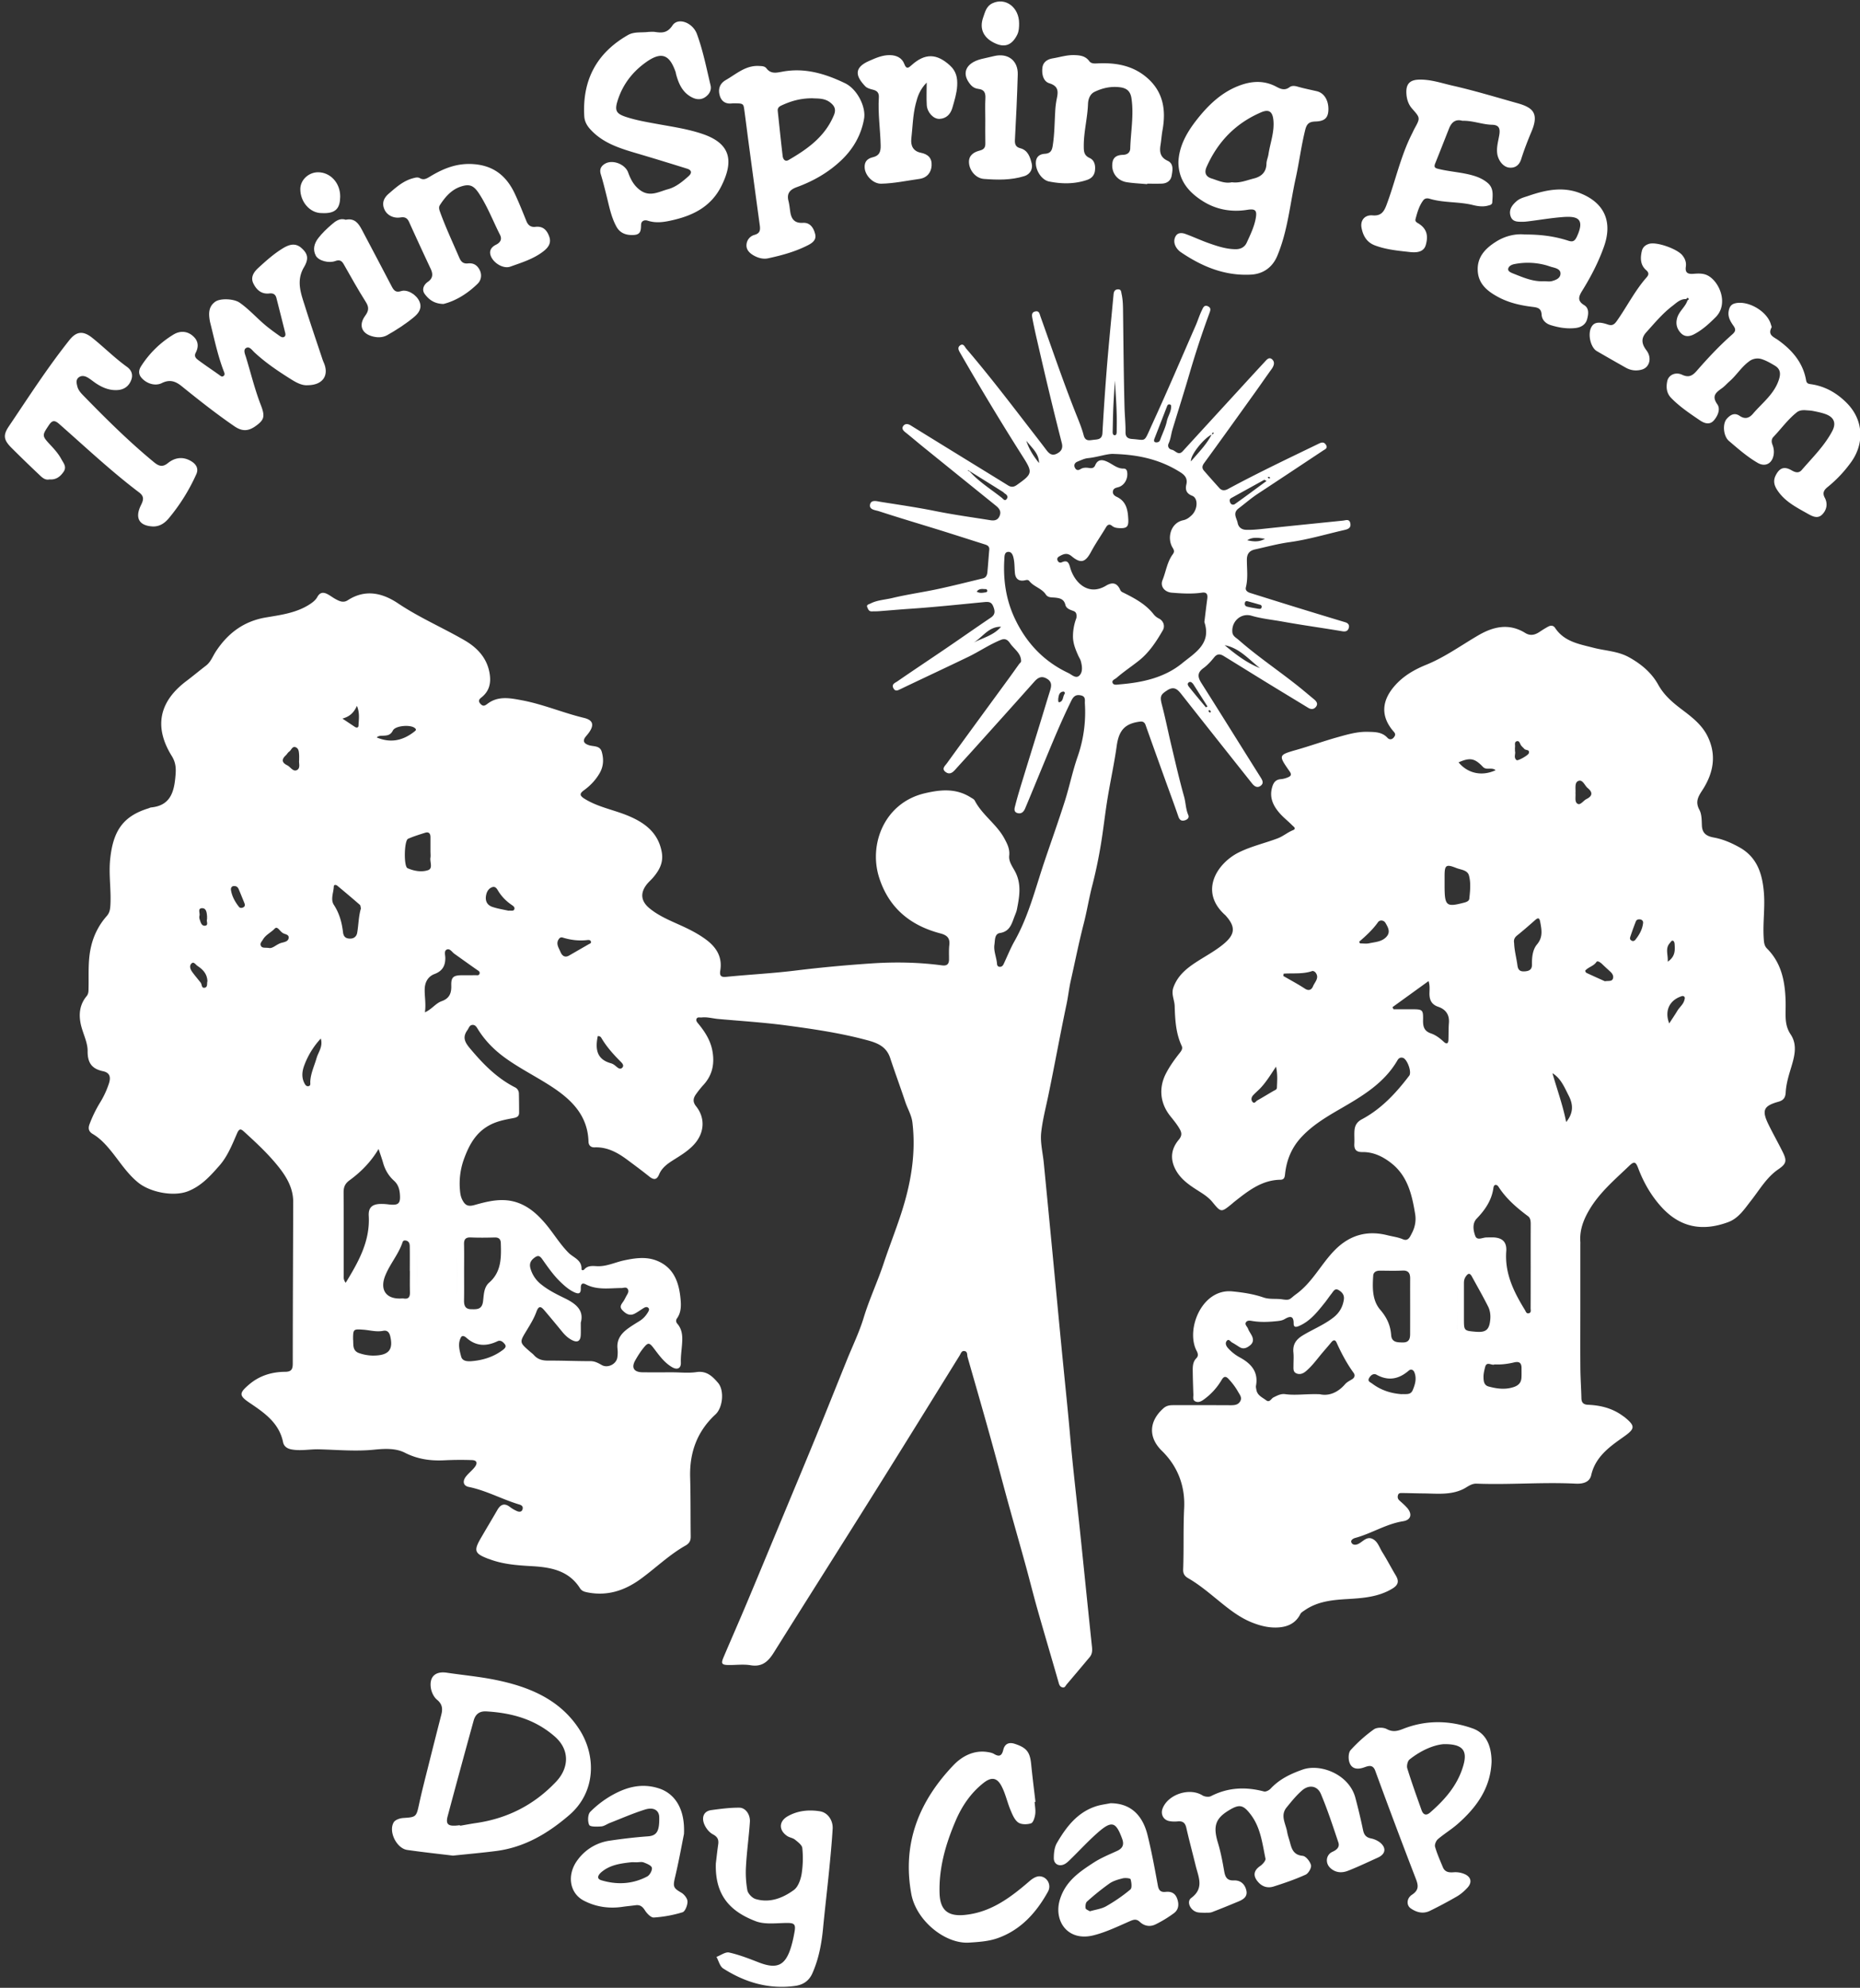 <svg width="131" height="140" xmlns="http://www.w3.org/2000/svg"><rect width="100%" height="100%" fill="#333333" stroke="none"/><g fill="#FFF" fill-rule="evenodd"><path d="M39.174 125.474c-1.535 1.63-3.41 2.59-5.615 2.916-.387.057-.772.13-1.157.197l-.007-.04c-.102.01-.204.024-.307.03-.544.035-.701-.13-.559-.664.6-2.244 1.21-4.486 1.828-6.725.12-.438.39-.686.899-.656 1.779.106 3.403.543 4.804 1.758 1.1.953 1.006 2.236.114 3.184m1.637-3.661c-1.367-2.126-3.548-3.02-5.91-3.5-1.131-.231-2.288-.335-3.432-.506-.793-.118-1.239.268-1.125 1.066.043.298.207.65.432.834.374.307.414.631.308 1.045-.3 1.174-.6 2.35-.893 3.526-.232.928-.474 1.854-.676 2.789-.193.9-.209.915-1.116.972-.235.015-.566.128-.67.305-.386.652.206 1.839.954 1.946 1.126.162 2.258.282 3.22.4 1.14-.12 2.09-.203 3.036-.325 2.002-.257 3.651-1.237 5.157-2.534 1.895-1.632 1.886-4.197.715-6.018M97.224 129.788a1.552 1.552 0 0 0-.678-.312c-.34-.073-.477-.257-.546-.583a41.402 41.402 0 0 0-.544-2.288c-.447-1.648-2.46-2.417-3.719-1.972-.857.303-1.628.674-2.252 1.344-.107.115-.334.229-.466.194-1.286-.341-2.522-.288-3.727.328-.157.08-.45.045-.608-.053-.906-.568-2.432-.072-2.807.938-.143.387.054.784.456.869.197.041.41.046.61.026.353-.035.529.094.61.453.203.898.444 1.788.663 2.684.194.788.607 1.572-.315 2.254-.362.268-.057.9.436 1.01.165.036.34.025.511.036.171-.013.355.011.51-.046.62-.234 1.234-.49 1.848-.743.348-.144.678-.339.574-.787-.104-.443-.404-.724-.882-.704-.474.021-.608-.234-.678-.648-.116-.671-.242-1.346-.44-1.997-.347-1.145-.193-1.697.733-2.268.772-.477 1.038-.437 1.59.294.683.908.803 2.018 1.025 3.082.03.145-.203.405-.375.523-.458.315-.52.685-.157 1.11.305.359.695.464 1.11.332.762-.242 1.522-.504 2.25-.833.198-.09.424-.482.377-.67-.065-.262-.36-.635-.584-.656-.607-.056-.76-.43-.883-.9-.068-.264-.167-.522-.213-.79-.096-.57-.502-1.147-.039-1.717.344-.422.69-.855 1.1-1.207.485-.417 1.072-.326 1.318.259.47 1.11.844 2.263 1.229 3.408.11.33-.105.523-.413.662-.465.21-.527.797-.15 1.144.374.344.82.36 1.25.19.71-.28 1.403-.61 2.1-.926.526-.239.61-.661.176-1.04M73.189 132.147c-.222.003-.475.162-.655.318-1.344 1.161-2.726 2.217-4.587 2.402-1.186.118-1.736-.34-1.773-1.526-.056-1.806.439-3.49 1.136-5.117.44-1.026 1.066-1.953 1.963-2.657.533-.418.93-.391 1.251.203.287.531.411 1.149.646 1.711.133.318.284.69.542.874.217.154.628.15.903.061.155-.05.263-.405.295-.637.04-.283-.023-.58-.04-.87l.057-.007c-.102-.884-.215-1.766-.302-2.651-.084-.859-.32-1.16-1.149-1.433-.43-.142-.716.006-.816.426-.102.423-.284.502-.65.285-.138-.082-.313-.114-.474-.138-.971-.145-1.796.313-2.389.935-2.411 2.53-3.618 5.484-2.963 9.066.34 1.861 2.369 3.528 4.062 3.424.673-.042 1.374-.087 2-.307 1.64-.574 2.744-1.802 3.565-3.288.27-.488-.087-1.082-.622-1.074"/><path d="M100.714 127.661c-.277.24-.482.136-.59-.164-.35-.98-.702-1.96-1.009-2.953-.056-.181.023-.518.161-.628.783-.622 1.673-1.02 2.404-1.077 1.345-.02 1.68.45 1.388 1.483-.394 1.396-1.296 2.42-2.354 3.34m1.937.809c1.335-1.17 2.334-2.536 2.4-4.404-.007-1.165-.42-2.011-1.332-2.335-1.622-.576-3.279-.607-4.901.033-.407.16-.73.237-1.154.01-.238-.129-.693-.126-.903.024-.594.423-1.148.92-1.637 1.46-.161.179-.173.618-.08.875.168.471.577.5 1.026.344.296-.103.615-.238.79.238a465.126 465.126 0 0 0 2.862 7.616c.197.504.19.804-.28 1.116-.38.25-.397.738-.088.954.414.289.877.411 1.354.177a31.024 31.024 0 0 0 1.894-1.009c.277-.16.53-.381.748-.618.323-.349.28-.716-.135-.933a1.63 1.63 0 0 0-.843-.156c-.351.027-.614-.023-.754-.365-.195-.472-.406-.942-.546-1.431-.044-.151.068-.423.199-.535.44-.378.944-.68 1.38-1.061M57.764 127.57c-.79-.128-1.576-.056-2.285.347-.632.36-.639.986-.036 1.392.165.112.396.132.547.255.206.167.498.38.517.596a7.107 7.107 0 0 1-.05 1.829c-.069.402-.247.906-.549 1.125-.783.568-1.695.928-2.69.633-.243-.072-.537-.38-.583-.624a7.174 7.174 0 0 1-.092-1.734c.058-1.024.202-2.042.271-3.066.036-.523-.3-1.007-.742-1.01-.658-.006-1.319.082-1.973.17-.537.073-.672.494-.526.92.104.305.354.636.63.783.346.184.428.384.378.728-.065.44-.11.881-.164 1.322-.072 2.247 1.008 3.383 2.802 4.071.647.249 1.446.133 2.175.125.53-.006.66.075.57.598-.064.37-.143.742-.252 1.101-.4 1.312-.993 1.576-2.278 1.077-.682-.265-1.37-.535-2.08-.694-.262-.058-.593.197-.893.308.154.278.238.664.473.814 1.539.984 3.213 1.481 5.06 1.23.57-.076.986-.357 1.22-.886.45-1.011.65-2.081.754-3.178.127-1.328.286-2.654.418-3.982.1-1.005.197-2.011.257-3.019.036-.599-.351-1.145-.88-1.23M45.583 132.158c-1.026.544-2.124.598-3.221.27-.402-.119-.207-.404.002-.581.59-.499 1.32-.604 2.053-.686.135-.015.273-.002.41-.002.17 0 .358-.046.507.01.22.085.544.214.577.376.037.18-.148.517-.328.613m2.397 1.138c-.562-.323-.59-.434-.44-1.067.286-1.211.505-2.438.632-3.063.087-1.844-.7-2.877-1.79-3.22-1.182-.373-2.231-.09-3.235.465a7.048 7.048 0 0 0-1.575 1.194c-.176.178-.193.67-.075.923.066.142.557.127.85.105.209-.016.405-.168.611-.248.824-.321 1.636-.68 2.478-.942.596-.185.984.051.994.54.018.946-.144 1.3-.789 1.348-.897.066-1.793.17-2.684.303a3.384 3.384 0 0 0-2.268 1.35c-.779 1.027-.598 2.343.432 2.878.85.442 1.773.575 2.728.434.304-.044.61-.071.914-.112.312-.043.488.09.659.36.14.222.424.518.626.505a8.813 8.813 0 0 0 2.023-.37c.187-.06.356-.5.35-.76-.004-.216-.234-.504-.441-.623M79.611 133.076c-.527.44-1.102.836-1.7 1.177-.328.188-.737.235-1.153.357-.106-.07-.285-.128-.298-.212-.023-.152-.003-.383.095-.47a17.773 17.773 0 0 1 1.577-1.27c.27-.19.618-.288.946-.37.177-.043.53-.006.55.066.064.23.111.615-.017.722m2.49.167c-.327.035-.486-.08-.551-.434-.218-1.19-.437-2.384-.727-3.559-.322-1.31-1.109-2.25-2.616-2.25-.33.068-.671.106-.99.207-1.33.423-2.119 1.457-2.78 2.594-.175.3-.218.713-.217 1.073.002.426.387.612.767.41.161-.087.298-.228.431-.358.636-.621 1.24-1.28 1.907-1.865.98-.857 1.272-.757 1.71.448.155.428.024.676-.375.857-.556.253-1.13.488-1.64.82-.997.65-1.96 1.295-2.364 2.572-.476 1.504.522 2.997 2.344 2.549.88-.217 1.717-.625 2.555-.99.281-.122.475-.193.728.044.314.295.72.36 1.1.172a8.349 8.349 0 0 0 1.3-.792c.335-.251.367-.63.223-1.025-.142-.39-.424-.513-.805-.473M40.906 90.734c-.005-.24.052-.433.353-.277.806.417 1.668.26 2.516.258.147 0 .323-.096.43.059.115.165.013.324-.076.475-.077.132-.137.276-.222.402-.136.2-.31.376-.072.626.245.255.51.422.86.244.227-.115.432-.273.652-.404.106-.063.235-.1.328.01.075.087.02.193-.033.283-.15.254-.34.467-.594.624-.29.18-.584.357-.857.56-.46.345-.77.772-.7 1.396.024.203.017.414-.012.616-.069.474-.68.767-1.087.538-.251-.141-.492-.28-.808-.28-.99.003-1.981-.044-2.972-.037-.403.002-.739-.083-1.01-.39-.08-.089-.178-.16-.268-.238-.762-.663-.752-.657-.242-1.498.256-.422.521-.851.687-1.312.184-.512.368-.33.587-.072.422.495.836.996 1.247 1.498.187.229.403.427.66.561.404.21.614.078.63-.371.009-.24.002-.48.002-.851.24-.866-.333-1.33-1.128-1.718-.577-.281-1.162-.57-1.67-.983a2.181 2.181 0 0 1-.738-1.085c-.095-.316-.033-.549.24-.764.242-.19.378-.204.57.064.405.57.802 1.152 1.313 1.637.284.27.575.529.939.7.315.147.484.125.475-.271m1.194-17.76a.245.245 0 0 1 .25.119c.357.61.82 1.13 1.313 1.629.115.117.328.294.166.47-.162.175-.334-.005-.482-.125a.89.89 0 0 0-.308-.179c-1.038-.278-1.118-1.03-.939-1.914m-2.627-5.931c-.12-.296-.365-.605-.084-.945.078-.094.177-.09.28-.054.547.164 1.102.23 1.671.167.099-.01.225-.027.272.089.054.136-.08.161-.163.21-.457.262-.914.526-1.37.789-.312.178-.504-.01-.606-.256m-25.979.807c.16-.144.288.096.42.183.38.25.678.56.694 1.081-.054.137.043.402-.191.45-.236.049-.188-.232-.282-.354-.198-.253-.41-.497-.598-.758-.133-.185-.227-.435-.043-.602m.757-3.886c.276.005.31.31.33.552.005.067 0 .136 0 .23-.06.134.123.415-.13.45-.265.036-.322-.254-.392-.459a.464.464 0 0 1-.008-.253c.048-.185-.16-.526.2-.52m2.262-1.559c.19.004.26.125.313.253.133.315.261.631.388.948.04.1.054.21-.048.279-.107.072-.255.086-.332-.011-.274-.35-.494-.735-.566-1.18-.027-.167.058-.305.245-.289m10.62 27.438c.33-.827.938-1.506 1.22-2.356.04-.12.135-.14.248-.113.21.05.255.223.258.395.01.583.003 1.166.003 1.748h.006c0 .497-.009.994.004 1.491.008.315-.08.502-.436.446-.066-.01-.136-.004-.204-.001-1.052.042-1.494-.622-1.1-1.61m2.057-38.587c.192.136.083.2-.041.297-.797.614-1.653.79-2.615.384.135-.128.295-.115.44-.121.292-.013.528-.028.697-.365.173-.344 1.192-.426 1.519-.195m-3.615 42.392c.47.033.933.176 1.416.08.279-.054.428.102.495.385.227.964-.117 1.364-1.237 1.36a3.11 3.11 0 0 1-.949-.172c-.515-.172-.39-.65-.432-.98 0-.718.032-.72.707-.673m-2.064-31.22c.005-.14.167-.114.242-.051.537.443 1.069.894 1.594 1.351.052.046.048.157.074.252-.166.554-.164 1.14-.262 1.711-.048.28-.254.437-.56.413-.28-.023-.404-.157-.44-.455-.081-.679-.254-1.324-.643-1.919-.253-.387-.018-.865-.005-1.301m6.642-1.145c-.46.156-.99.063-1.448-.138-.279-.122-.24-1.949.037-2.071.386-.171.794-.296 1.198-.424.27-.086.38.059.38.317v1.028h.001c0 .137.019.277-.003.41-.05.302.19.756-.165.878M24.2 83.982c-.003-.376.1-.623.42-.857.798-.583 1.493-1.281 2.044-2.203.124.379.233.677.32.983.138.49.39.914.765 1.251.278.25.38.557.412.908.063.703-.084.845-.781.764a3.888 3.888 0 0 0-.613-.035c-.566.023-.828.264-.796.837.1 1.78-.714 3.227-1.623 4.714-.179-.221-.14-.415-.14-.6-.003-1.92.005-3.841-.008-5.762m1.051-32.884c-.005.155-.13.18-.26.094l-.874-.582c.535-.15.807-.43 1.022-.895.215.518.125.956.112 1.383m-4.334 3.135c-.278.144-.455-.22-.69-.335-.381-.185-.408-.413-.1-.698.086-.08.144-.198.24-.263.156-.105.212-.41.466-.305.212.087.22.328.234.535.007.102.001.205.001.38-.037.188.114.548-.151.686m-1.969 12.532c-.282-.038-.465.021-.56-.13-.114-.183.048-.318.13-.46.196-.34.561-.494.82-.764.116-.122.21-.056.302.037.083.086.162.179.257.25.154.115.464.094.434.362-.029.258-.33.293-.519.347-.339.098-.606.413-.864.358m3.352 7.745c-.158.554-.417 1.077-.447 1.667-.007.12.053.308-.147.324-.15.013-.221-.118-.285-.25-.194-.403-.136-.821.002-1.2a5.682 5.682 0 0 1 1.17-1.907c.167.569-.176.954-.293 1.366m7.065 15.04c-.002.652-.01 1.304.002 1.956-.012-.652-.004-1.304-.003-1.956 0-.6-.044-1.204.014-1.8-.058.596-.013 1.2-.013 1.8m2.418-20.135c.02.56-.15.911-.678 1.098-.424.15-.68.561-1.179.785.086-.59-.024-1.098-.015-1.609.008-.508.225-.915.702-1.094.55-.207.758-.585.75-1.142-.003-.197-.099-.48.098-.573.224-.105.37.172.542.294.528.376 1.053.755 1.584 1.125.102.071.224.122.19.267-.04.164-.19.112-.3.115-.308.008-.616.005-.923.005-.611.001-.793.121-.77.73m.694 26.125c-.115-.438-.251-.908-.015-1.348.101-.188.287-.063.396.034.674.6 1.401.606 2.18.235.228-.11.404.066.519.214.133.171-.018.307-.163.414-.665.493-1.42.721-2.233.78-.29.013-.602-.017-.684-.329m.208-5.967c0-.65.01-1.3-.004-1.95-.007-.35.122-.488.482-.472.562.025 1.126.017 1.688.002.288-.007.412.13.42.391.032 1.017.051 2.024-.817 2.785-.392.343-.375.875-.436 1.333-.077.59-.457.551-.853.543-.412-.008-.49-.277-.484-.63.012-.667.004-1.334.004-2.002m-.496.07c.001-.787.009-1.574-.001-2.362.01.788.002 1.575.002 2.363 0 .629.035 1.26.003 1.888.032-.627-.004-1.259-.004-1.888m2.927-26.85c.244.38.55.686.921.938.1.068.253.169.177.325-.06.125-.213.062-.411.082-.32-.073-.726-.135-1.112-.262-.42-.138-.548-.474-.442-.895.056-.224.187-.415.403-.496.263-.097.362.15.464.308m40.255-22.82c-.097-.344-.193-.55-.585-.375-.128.057-.239.011-.298-.116-.062-.131-.007-.231.113-.299.29-.162.543-.285.876-.007.648.539.969.424 1.365-.315.319-.596.71-1.151 1.056-1.733.117-.196.257-.231.415-.098.16.134.34.155.526.164.525.025.65-.102.624-.62-.032-.655-.131-1.268-.823-1.588-.138-.063-.298-.187-.257-.398.041-.206.206-.23.379-.278.432-.122.687-.59.625-1.05-.023-.168-.094-.261-.252-.259-.423.007-.72-.263-1.066-.44-.342-.176-.728-.293-.94.212-.085.206-.254.213-.427.185-.21-.033-.421-.035-.597.077-.201.127-.332.061-.41-.115-.082-.187.013-.34.194-.412.238-.094.479-.217.727-.242.71-.07 1.393-.334 1.842-.296 1.857.055 3.34.444 4.686 1.299.313.198.505.44.41.845-.087.372-.006.64.413.803.423.165.396.946-.03 1.36-.168.162-.35.308-.605.361-.896.188-1.155 1.266-.748 1.932.12.197.14.294.004.478-.392.536-.47 1.206-.714 1.807-.184.454.161.847.656.886.707.057 1.413.101 2.12-.002.343-.051.417.128.377.424-.068.506-.129 1.014-.19 1.522-.007.05-.02.108-.006.153.492 1.509-.701 2.159-1.567 2.868-1.261 1.032-2.827 1.364-4.426 1.494-.162.013-.395.072-.473-.093-.095-.198.157-.266.272-.366.502-.437 1.059-.806 1.577-1.217.715-.567 1.23-1.348 1.684-2.14.162-.283.057-.662-.292-.832a1.086 1.086 0 0 1-.381-.322c-.581-.723-1.38-1.131-2.186-1.531a.312.312 0 0 1-.137-.143c-.218-.504-.544-.585-1.009-.307-1.267.76-2.236-.255-2.522-1.276m.657 7.595c-.252.261-.546-.058-.784-.17-1.729-.813-2.966-2.121-3.777-3.85-.617-1.314-.818-2.7-.734-4.137.013-.22-.004-.522.266-.544.28-.022.359.29.4.51.062.317.05.647.08.971.036.392.25.596.647.532.138-.021.266-.087.37.044.316.401.87.505 1.16.945.153.234.426.197.655.22.345.036.625.105.722.507.063.259.322.345.543.423.2.07.273.187.233.508a3.614 3.614 0 0 0-.24 1.328c.009.484.185.895.37 1.315.062.14.154.27.19.415.087.339.139.734-.101.983m-1.045 1.293c-.14.193-.084.525-.369.593-.106.025-.08-.15-.083-.25.037-.21.054-.444.327-.498.11-.022.169.095.125.155m-4.424-13.8c-.753-.596-1.578-1.105-2.234-1.822-.043-.047-.113-.068-.171-.101l.03-.026c.814.508 1.628 1.015 2.44 1.525.057.035.1.095.158.13.16.094.226.239.113.382-.133.17-.255-.024-.336-.088m-1.994 10.2c.642-.383 1.068-1.146 1.936-1.119-.52.608-1.276.775-1.936 1.118m3.719-14.22c.367.484.89.878.894 1.571-.38-.476-.714-.979-.894-1.57m6.126-2.368c.03-.647.076-1.294.11-1.872.063 1.061.156 2.185.13 3.312-.002.103 0 .205-.003.308-.002.106-.022.232-.143.23-.118-.004-.143-.13-.14-.237.013-.58.02-1.161.046-1.741m2.906 2.196c.296-.76.594-1.519.887-2.28.03-.074.079-.115.148-.111.152.006.135.135.128.226-.025.341-.23.625-.3.962-.092.443-.309.86-.463 1.292-.046.132-.12.2-.291.197-.178-.013-.165-.142-.109-.286m4.015-.259c-.36.7-.91 1.245-1.453 1.882-.053-.452.93-1.645 1.453-1.882m.12-.145c.01 0 .03.02.03.03-.006.081-.076.071-.126.09.01-.057.02-.114.096-.12m-.41 19.286l-.11.066c-.376-.453-.757-.9-1.123-1.361-.085-.107-.244-.272-.093-.391.142-.113.276.037.363.174l.963 1.512m.148.263c.037.007.065.064.096.097l-.055.081c-.035-.027-.085-.047-.103-.082-.023-.047 0-.108.062-.096M69.406 41.72c-.197.028-.398.078-.612-.05.176-.261.435-.174.663-.179.026 0 .07.066.075.106.012.086-.06.114-.126.123m19.332 5.335c-.933-.368-1.72-.972-2.483-1.614 1.039.197 1.7 1.003 2.483 1.614m-2.017-11.98c.772-.426 1.543-.854 2.316-1.278.017-.009.058.025.168.076-.765.561-1.49 1.103-2.23 1.627-.108.076-.27.057-.336-.116-.046-.121-.055-.233.082-.309m2.643-1.49c.039.01.072.042.108.064l-.102.054-.09-.077c.029-.014.06-.046.084-.04m-1.68 8.847c.044-.133.157-.096.256-.068.228.063.457.125.683.192.108.032.263.038.235.204-.03.173-.178.11-.268.11-.27-.051-.523-.087-.769-.15-.134-.034-.178-.161-.136-.288m1.405-4.488c-.398.243-.823.202-1.248.104.404-.258.826-.167 1.248-.104m-21.154 57.21c.224.041.167.271.21.422.274.967.555 1.933.83 2.9.422 1.476.837 2.953 1.239 4.435.277 1.02.545 2.042.827 3.06.39 1.413.795 2.823 1.184 4.237.29 1.053.552 2.114.85 3.165.485 1.707.992 3.408 1.48 5.115.045.16.084.293.255.347.187.058.233-.11.314-.204a287.53 287.53 0 0 0 1.619-1.919c.178-.212.193-.454.164-.725-.282-2.67-.55-5.342-.828-8.014-.239-2.298-.516-4.593-.716-6.894-.145-1.672-.322-3.34-.486-5.01-.256-2.588-.496-5.178-.745-7.767-.204-2.13-.41-4.259-.618-6.388-.069-.714-.258-1.44-.185-2.14.093-.876.322-1.747.503-2.617.444-2.14.832-4.292 1.283-6.43.117-.552.173-1.11.298-1.66.301-1.333.567-2.674.908-3.998.23-.892.374-1.806.605-2.698.308-1.192.542-2.396.718-3.613.125-.863.227-1.73.37-2.59.2-1.214.466-2.418.635-3.635.153-1.094.568-1.578 1.648-1.712.191-.024.317.045.387.246.442 1.251.892 2.499 1.341 3.747.323.897.656 1.791.967 2.693.085.247.217.338.458.266.185-.056.323-.183.237-.38-.18-.416-.174-.869-.295-1.299-.333-1.182-.605-2.381-.89-3.576-.227-.946-.415-1.902-.66-2.842-.163-.622-.117-.748.36-1.056.518-.335.762-.035 1.047.327 1.637 2.08 3.283 4.152 4.929 6.225.16.202.368.353.615.163.226-.174.125-.374-.008-.585-1.391-2.208-2.766-4.427-4.164-6.631-.27-.425-.318-.737.135-1.065.287-.208.535-.484.76-.763.215-.266.43-.235.672-.087 1.028.631 2.052 1.27 3.08 1.9.957.587 1.919 1.167 2.877 1.752.211.129.413.094.546-.089.156-.213.016-.384-.155-.525-.328-.271-.653-.547-.984-.815-1.42-1.145-2.946-2.155-4.318-3.361-.172-.152-.414-.263-.44-.541-.07-.769.617-1.375 1.346-1.161.724.212 1.473.284 2.21.417 1.392.252 2.794.441 4.188.678.234.04.38-.015.448-.213.071-.208-.018-.356-.247-.424-1.155-.347-2.31-.7-3.463-1.055-1.073-.331-2.143-.668-3.215-1.003-.195-.06-.371-.177-.315-.4.162-.645.069-1.298.07-1.946.001-.43.197-.639.572-.723.813-.182 1.622-.4 2.445-.514 1.306-.181 2.563-.56 3.841-.852.238-.054.49-.13.43-.463-.062-.345-.317-.221-.528-.2-1.8.185-3.6.364-5.399.556-.476.05-.95.11-1.43.09-.326-.013-.528-.205-.58-.483-.064-.334-.375-.69.066-1.024.46-.349.894-.73 1.379-1.047 1.524-1.002 3.042-2.011 4.561-3.019.15-.1.372-.17.203-.426-.14-.21-.316-.154-.496-.067-2.143 1.038-4.294 2.058-6.389 3.19-.215.117-.428.14-.607-.058a76.237 76.237 0 0 1-1.087-1.226c-.153-.176-.139-.334.011-.54 1.197-1.64 2.378-3.29 3.56-4.94.399-.555.784-1.119 1.185-1.672.167-.23.26-.494.043-.69-.226-.204-.401.043-.549.202-.547.588-1.089 1.18-1.632 1.773-1.372 1.497-2.745 2.992-4.114 4.491-.312.343-.516-.052-.768-.102-.23-.046-.316-.254-.23-.437.15-.317.174-.66.272-.984.396-1.307.812-2.607 1.194-3.918.42-1.439.885-2.863 1.405-4.268.086-.233.134-.386-.108-.5-.26-.122-.344.13-.412.27-.174.35-.287.73-.444 1.09-1.01 2.31-1.999 4.63-3.05 6.92-.632 1.378-.384 1.14-1.432 1.068-.328-.022-.463-.17-.458-.48.008-.584-.054-1.165-.07-1.746-.058-2.213-.076-4.426-.103-6.64-.005-.446-.004-.888-.1-1.329-.04-.175-.022-.357-.272-.342-.219.013-.28.167-.297.353-.16 1.72-.332 3.439-.473 5.16a192.897 192.897 0 0 0-.312 4.614c-.026.464-.353.436-.647.473-.283.035-.562.11-.674-.323-.137-.525-.352-1.03-.553-1.537-.893-2.249-1.67-4.54-2.485-6.817-.073-.205-.091-.43-.374-.367-.281.063-.235.304-.197.503.09.47.19.937.298 1.404.288 1.248.575 2.497.874 3.742.29 1.21.59 2.418.898 3.623.094.367-.041.591-.358.748-.337.166-.537-.004-.73-.261-.482-.641-.977-1.271-1.466-1.906-1.365-1.772-2.73-3.543-4.185-5.242-.095-.111-.192-.4-.434-.213-.186.144-.1.326.002.503 1.41 2.45 2.865 4.873 4.38 7.258.756 1.188.757 1.262-.385 2.068-.215.151-.395.157-.61.025-.882-.547-1.768-1.089-2.652-1.633-1.404-.864-2.809-1.728-4.21-2.595-.186-.115-.379-.137-.51.03-.147.19-.015.336.15.467.415.328.815.675 1.226 1.007a4739.38 4739.38 0 0 0 5.138 4.152c.244.197.404.414.25.748-.135.294-.382.316-.648.273-1.296-.208-2.598-.386-3.884-.646-1.27-.256-2.551-.44-3.83-.644-.257-.041-.682-.18-.752.194-.07.366.389.386.629.465 1.454.475 2.922.909 4.384 1.363 1.02.318 2.038.648 3.057.969.193.06.35.132.328.382-.048.529-.082 1.06-.133 1.588-.019.194-.091.374-.31.427-1.06.254-2.116.524-3.182.752-1.065.228-2.148.378-3.206.632-.512.123-1.055.142-1.535.387-.104.054-.3.082-.23.25.052.122.106.307.306.303.188-.002.377 0 .564-.015.73-.056 1.462-.121 2.192-.17 1.738-.118 3.469-.305 5.202-.47.302-.028.487-.003.608.294.128.313.172.573-.164.8-1.044.705-2.075 1.43-3.117 2.14-1.155.786-2.32 1.559-3.47 2.352-.144.1-.415.188-.287.46.14.297.34.164.553.063 1.576-.755 3.16-1.492 4.734-2.252.778-.376 1.494-.873 2.302-1.197.319-.128.496.032.643.248.279.408.775.686.773 1.261 0 .069-.097.136-.147.206-.229.319-.454.64-.686.958-1.47 2.012-2.944 4.02-4.405 6.038-.119.164-.388.374-.074.601.27.196.476.049.665-.161.421-.47.85-.932 1.272-1.402 1.44-1.6 2.879-3.2 4.31-4.808.259-.29.515-.424.886-.201.392.234.31.552.202.894-.229.732-.447 1.467-.673 2.2-.396 1.287-.796 2.573-1.19 3.86-.2.653-.404 1.306-.571 1.967-.046.183-.151.472.187.547.273.06.42-.126.51-.337.443-1.05.873-2.107 1.31-3.16.62-1.494 1.231-2.99 1.95-4.442.158-.318.347-.433.681-.353.344.082.252.36.265.584a9.515 9.515 0 0 1-.513 3.733c-.358 1.028-.575 2.106-.905 3.145-.455 1.429-.961 2.84-1.44 4.262-.634 1.886-1.11 3.83-2.1 5.583-.291.515-.51 1.072-.764 1.61-.054.115-.133.2-.272.196-.126-.004-.186-.088-.194-.197-.031-.462-.253-.905-.183-1.37.045-.3.002-.754.384-.813.715-.11.833-.662 1.033-1.178.062-.158.133-.317.166-.483.174-.875.33-1.747-.096-2.607-.187-.378-.495-.74-.446-1.181.051-.467-.134-.826-.338-1.205-.545-1.013-1.561-1.652-2.091-2.677-.05-.096-.18-.154-.28-.218-1.033-.656-2.11-.56-3.248-.291-2.827.67-3.95 3.578-3.208 5.921.681 2.149 2.195 3.388 4.314 3.945.448.118.69.31.634.81-.04.339-.02.685-.022 1.028-.001.333-.16.459-.485.415-1.666-.222-3.334-.25-5.01-.136-1.79.12-3.574.286-5.351.504-1.61.197-3.227.278-4.838.438-.337.033-.495-.037-.426-.451.151-.922-.254-1.61-.984-2.157-.538-.402-1.125-.704-1.728-.98-.788-.36-1.596-.68-2.276-1.24-.591-.487-.668-1.05-.214-1.653.143-.19.33-.345.484-.527.432-.511.726-1.054.595-1.775-.248-1.36-1.174-2.057-2.344-2.55-1.017-.428-2.125-.608-3.085-1.202-.396-.245-.348-.387-.032-.618.431-.315.79-.692 1.068-1.16.297-.498.317-1.007.167-1.534-.128-.45-.566-.362-.893-.464-.352-.11-.498-.301-.214-.634.077-.091.154-.183.222-.281.367-.528.257-.86-.362-1.01-1.475-.353-2.88-.96-4.373-1.24-.82-.153-1.665-.328-2.415.235-.192.145-.316.225-.51.012-.236-.258.002-.386.133-.499.496-.427.612-.967.523-1.58-.16-1.114-.863-1.865-1.769-2.39-1.544-.894-3.19-1.6-4.682-2.6-1.107-.742-2.31-1.026-3.546-.227-.314.204-.59.069-.863-.08-.179-.097-.343-.222-.52-.322-.308-.173-.567-.19-.769.183-.111.205-.305.358-.511.494-.945.622-2.042.76-3.109.94-1.558.265-2.675 1.108-3.522 2.396-.223.34-.356.74-.698 1-.462.352-.907.727-1.37 1.076-1.931 1.452-2.307 3.235-1.037 5.284.337.543.304 1.013.241 1.612-.116 1.12-.475 1.891-1.694 2.012-.066.006-.128.045-.193.065-1.79.553-2.483 1.589-2.69 3.565-.115 1.085.075 2.156.015 3.233-.016.293-.046.547-.263.793a4.86 4.86 0 0 0-1.087 2.1c-.245.99-.165 1.977-.188 2.967-.005.204.01.39-.143.576-.496.6-.563 1.307-.389 2.037.147.615.474 1.222.467 1.83-.009.843.315 1.248 1.086 1.413.536.115.545.487.397.912a6.257 6.257 0 0 1-.58 1.25 9.014 9.014 0 0 0-.767 1.563c-.112.298-.071.52.225.695.506.299.9.723 1.271 1.177.624.762 1.139 1.605 1.93 2.246.842.683 2.485 1.008 3.504.61.944-.37 1.583-1.086 2.215-1.806.58-.66.902-1.487 1.249-2.283.16-.368.288-.289.493-.102.808.736 1.613 1.483 2.307 2.327.621.756 1.152 1.582 1.149 2.626-.012 3.794-.03 7.588-.032 11.382 0 .412-.112.57-.55.573-.926.006-1.79.27-2.51.88-.75.635-.733.801.07 1.338l.17.115c.972.662 1.883 1.367 2.138 2.626.056.277.27.445.582.504.649.125 1.291-.02 1.936-.004 1.297.032 2.59.156 3.891.025.725-.073 1.518-.117 2.166.213.912.464 1.833.586 2.82.533a23.68 23.68 0 0 1 1.894-.013c.408.01.405.25.197.51-.182.226-.416.41-.597.637-.27.34-.2.663.183.742 1.247.254 2.361.88 3.569 1.24.179.054.276.146.227.33-.056.21-.241.195-.378.14a2.35 2.35 0 0 1-.525-.307c-.387-.287-.653-.162-.872.219-.384.664-.78 1.322-1.165 1.986-.517.89-.443 1.087.537 1.459.016.006.033.008.05.014.971.373 1.992.443 3.016.501 1.327.076 2.59.304 3.382 1.555.123.194.305.247.515.289 1.4.28 2.624-.12 3.753-.94 1.062-.772 2.008-1.702 3.156-2.352.286-.162.377-.35.373-.653-.018-1.39-.001-2.781-.04-4.17-.048-1.743.497-3.23 1.784-4.417.516-.476.642-1.69.176-2.23-.392-.455-.802-.857-1.517-.75-.552.081-1.126.016-1.69.015-.702 0-1.403.007-2.105-.002-.612-.007-.807-.324-.514-.841.168-.297.353-.589.564-.855.338-.424.424-.412.752.02.372.49.73.995 1.276 1.315.363.213.634.09.62-.318-.015-.398.04-.783.073-1.175.046-.546.078-1.104-.322-1.565-.102-.117-.112-.257-.023-.38.291-.406.293-.875.253-1.332-.106-1.199-.477-2.27-1.711-2.743-.737-.283-1.51-.169-2.271-.007-.631.134-1.224.437-1.892.409-.318-.014-.659-.064-.909.228-.07.083-.199.065-.195-.023.027-.653-.574-.808-.914-1.15-.655-.661-1.112-1.47-1.722-2.161-.502-.568-1.047-1.057-1.78-1.337-1.07-.409-2.101-.152-3.116.133-.457.129-.66.027-.857-.349-.135-.256-.16-.52-.18-.792a5.096 5.096 0 0 1 .336-2.22c.35-.924.814-1.748 1.741-2.253.545-.297 1.12-.398 1.702-.509.233-.044.395-.117.395-.376 0-.446-.004-.892-.015-1.338a.49.49 0 0 0-.283-.454c-1.29-.659-2.269-1.668-3.185-2.767-.354-.425-.51-.77-.16-1.256.11-.151.145-.365.371-.37.198-.005.284.167.374.311.495.795 1.135 1.444 1.891 1.994 1.065.775 2.249 1.352 3.344 2.074 1.39.917 2.497 2.026 2.55 3.84.008.27.169.415.43.405.89-.034 1.614.364 2.297.872.52.386 1.041.771 1.546 1.177.309.248.53.264.698-.14.186-.448.553-.728.946-.978.532-.339 1.078-.655 1.512-1.129.74-.807.816-1.863.144-2.701-.245-.306-.199-.563-.009-.833.167-.238.35-.465.545-.68.625-.688.78-1.491.617-2.384-.134-.73-.513-1.327-.971-1.888-.084-.102-.203-.22-.149-.36.063-.16.235-.091.364-.105.397-.045.78.074 1.17.108 1.613.144 3.234.245 4.839.46 1.803.242 3.608.506 5.376.963.8.207 1.587.4 1.892 1.325.342 1.035.72 2.057 1.064 3.09.161.485.44.932.502 1.448.271 2.258-.133 4.433-.84 6.563-.374 1.13-.811 2.24-1.187 3.37-.427 1.288-1.009 2.515-1.404 3.818-.31 1.022-.785 1.994-1.186 2.989-.722 1.787-1.435 3.577-2.165 5.36-.809 1.974-1.633 3.941-2.451 5.91-.812 1.952-1.619 3.906-2.438 5.854-.536 1.275-1.094 2.54-1.634 3.812-.189.446-.124.533.371.538.513.005 1.038-.068 1.537.016.814.137 1.243-.268 1.634-.891 2.331-3.725 4.688-7.434 7.02-11.159 2.036-3.248 4.051-6.509 6.07-9.767.09-.146.132-.348.348-.31"/><path d="M83.825 107.699c0-.45-.011-.902-.007-1.352-.004.45.007.901.007 1.352 0 .841.006 1.682-.004 2.524.01-.842.004-1.683.004-2.524m7.288-14.479c-.002.294.197.248.4.158.782-.345 1.283-.998 1.797-1.637.16-.2.3-.416.46-.615.132-.16.237-.433.516-.263.237.145.412.34.361.673-.08.519-.317.925-.727 1.249-.662.522-1.446.83-2.16 1.263-.481.291-.723.639-.665 1.207.03.306.004.618.005.927.001.204-.036.433.198.54.247.114.482.015.668-.14.382-.317.685-.713.997-1.098.258-.318.535-.62.793-.939.144-.177.277-.215.38.013.338.749.719 1.47 1.204 2.137.11.151.078.324-.106.44-.173.11-.372.202-.5.353-.527.615-1.176.845-1.771.707-.945-.04-1.695.097-2.446-.007-.305-.042-.559.098-.824.229-.163.08-.27.391-.514.205-.265-.202-.615-.336-.688-.723-.019-.1-.047-.208-.03-.305.177-.973-.332-1.547-1.114-1.978a3.094 3.094 0 0 1-.88-.696c-.119-.14-.187-.327-.074-.472.151-.195.259.038.375.1.18.096.35.213.523.321.282.176.519.071.748-.114.242-.195.255-.429.125-.686-.085-.167-.202-.32-.266-.493-.055-.151-.259-.292-.136-.46.11-.153.32-.097.483-.072.58.09 1.159.06 1.738-.003.17-.019.332-.043.488-.134.355-.21.646-.282.642.313m27.26-23.035c.08-.03.164-.064.24.001.078.068.042.157.022.239-.076.313-.341.503-.499.765-.18.3-.38.59-.572.889-.334-.848-.013-1.596.808-1.894m-.913-2.453c.035-.505-.203-.942.162-1.327.064-.068.111-.203.23-.138.055.03.087.142.092.22.032.442.049.884-.484 1.245m-5.674 1.474c.439.267.885.552 1.462.4.527-.032.693-.041.771-.134-.078.093-.244.102-.771.134-.577.152-1.023-.133-1.462-.4m-3.887-1.274c.006.363-.205.462-.522.481-.316.02-.46-.096-.503-.423-.068-.524-.215-1.037-.232-1.563-.043-.227.02-.391.205-.54.439-.35.861-.722 1.283-1.094.237-.209.305-.105.35.148.1.55.204 1.059-.226 1.572-.314.375-.365.913-.355 1.419m-3.302 28.353c.114-.45.467-.081.662-.19.487.024.945-.037 1.393-.144.37-.087.513.058.511.411-.001.223.007.447-.006.669-.02.348-.206.545-.543.658-.599.2-1.18.12-1.764-.036-.34-.09-.36-.394-.365-.66-.005-.235.053-.476.112-.708m-1.365-6.373c.163-.239.286-.279.435-.007.384.704.784 1.4 1.144 2.117.136.272.179.59.15.906-.065.725-.3.927-1.021.866-.834-.07-.834-.07-.834-.928v-.979-1.493c-.001-.173.02-.326.126-.482m-.503-36.22c.803-.352 1.128-.297 1.713.317.249.263.608.002.897.236-.969.448-1.963.23-2.61-.552m4.668 38.56c-.777-1.265-1.424-2.563-1.31-4.124.05-.685-.3-.98-.998-.982-.137 0-.273.003-.41.006-.272.007-.65.244-.778-.117-.138-.384-.22-.873.108-1.214.595-.62 1.055-1.291 1.175-2.164.04-.286.25-.24.353-.08.546.85 1.292 1.488 2.09 2.084.18.134.185.39.183.62-.005.977-.002 1.954-.002 2.93-.001.978.001 1.955-.004 2.931 0 .125.061.3-.125.348-.18.046-.213-.126-.282-.238M103.484 63.289c-.018.18-.21.243-.386.288-1.254.326-1.357.232-1.356-1.257v-.617c0-.775.098-.86.824-.571.32.127.785.14.892.526.146.526.082 1.088.026 1.631m.6-.725c0-.29-.017-.583.004-.873-.02.29-.004.582-.004.873 0 1.12 0 1.4-.607 1.518.607-.118.607-.398.607-1.518m2.617-9.653c0-.126-.008-.212.002-.297.018-.144-.063-.352.117-.407.194-.06.22.16.302.28.066.098.163.173.242.262.097.109.394.023.31.303-.045.147-.769.551-.857.484-.237-.18-.054-.446-.116-.625M97.645 65.98c-.325.353-.79.362-1.212.455-.208.045-.433.008-.65.008l-.056-.118c.482-.42.953-.846 1.324-1.373.131-.186.413-.149.528.048.174.3.38.637.066.98m1.825 5.102h-1.325l-.071-.15 2.54-1.836c.111.348.059.636.063.915.006.44.17.743.612.894.524.18.803.546.759 1.134-.03.392-.022.788-.034 1.182-.008.286-.124.344-.336.146-.266-.248-.564-.472-.895-.584-.498-.17-.566-.502-.556-.953.014-.715-.035-.746-.757-.748m-3.054 25.995c.103-.2.306-.383.538-.255.83.457 1.563.312 2.256-.284.179-.154.34-.053.41.124.168.428.047.84-.121 1.242-.152.362-.473.263-.8.285-.717-.054-1.423-.267-2.045-.736-.136-.103-.347-.163-.238-.376m2.36-7.592c.417-.02.544.187.542.557-.004.65-.001 1.3-.001 1.95 0 .65 0 1.301-.002 1.951 0 .34-.072.608-.507.604-.395-.003-.791.002-.829-.52-.05-.69-.305-1.242-.768-1.781-.572-.667-.55-1.553-.496-2.396.017-.266.222-.36.476-.359.529.003 1.058.019 1.586-.006m3.849 4.157c-.005-.6-.001-1.202-.001-1.803 0-.332.017-.666.016-.999 0 .333-.016.667-.016 1 0 .6-.004 1.201 0 1.802m9.026-25.284c.216-.254.58-.303.786-.606.082-.12.302.046.428.17.182.179.373.348.56.521.149.138.244.318.165.503-.08.185-.295.123-.56.162-.38-.171-.84-.375-1.296-.59-.046-.02-.099-.141-.083-.16m.088-12.083c-.218.106-.42.443-.62.339-.238-.125-.129-.492-.158-.76.027-.297-.08-.725.188-.846.32-.146.453.315.676.497.344.28.36.552-.086.77m-1.433 22.75c-.24-1.208-.645-2.306-.967-3.442.606.374.848 1.008 1.149 1.59.308.6.351 1.203-.182 1.852m4.511-13.03c.121-.37.254-.736.396-1.1.048-.124.172-.16.299-.143.138.018.225.12.212.247-.048.469-.279.86-.569 1.218-.028.035-.089.044-.136.065-.16-.033-.255-.125-.202-.287m-24.406 2.578c.672-.045 1.36.044 2.013-.184.058-.02.177.041.224.1.303.381-.05.673-.173.977-.088.218-.276.356-.569.164-.491-.322-1.014-.598-1.523-.893l.028-.164m-1.86 8.93c-.1.055-.195.261-.333.103-.124-.143-.085-.33.04-.468.162-.176.348-.328.512-.5.398-.42.701-.911 1.1-1.516.128.568.078 1.025.064 1.478-.004.143-.137.174-.24.234-.383.22-.757.454-1.142.668m37.208-6.297c.003-.258.008-.516-.001-.773-.047-1.347-.302-2.622-1.304-3.623-.214-.214-.22-.483-.238-.762-.065-1.059.101-2.113.015-3.177-.108-1.335-.479-2.498-1.717-3.19-.565-.315-1.166-.578-1.808-.694-.492-.089-.819-.28-.842-.843-.016-.374-.008-.797-.176-1.108-.303-.562-.09-.927.212-1.388.77-1.183 1.02-2.458.365-3.79-.397-.807-1.091-1.344-1.788-1.87-.655-.494-1.268-1.006-1.684-1.756-.47-.85-1.198-1.461-2.061-1.94-.792-.439-1.67-.452-2.505-.67-1.009-.261-2.054-.426-2.697-1.391-.133-.199-.314-.194-.496-.096-.21.114-.413.241-.611.374-.323.215-.65.29-1.003.07-1.13-.7-2.23-.455-3.285.157-1.221.71-2.366 1.547-3.687 2.084-.792.322-1.532.739-2.128 1.38-1.04 1.12-1.106 2.26-.153 3.34.149.169.092.278-.003.397-.129.162-.311.173-.446.027-.38-.414-.866-.407-1.37-.422-.75-.022-1.455.187-2.158.384-.95.266-1.882.6-2.83.872-1.33.38-1.342.374-.535 1.528.171.245.08.34-.118.422a1.64 1.64 0 0 1-.492.128c-.343.025-.506.206-.605.524-.234.747.05 1.343.518 1.877.27.307.598.56.885.852.083.084.322.231.047.342-.382.154-.69.43-1.079.576-.909.343-1.863.557-2.739.992-1.494.743-2.842 2.739-.935 4.427.012.01.022.026.033.038.695.78.651 1.307-.164 1.983-.607.503-1.306.866-1.96 1.296-.677.445-1.28.945-1.573 1.76-.17.474.074.872.088 1.308.03.958.077 1.916.494 2.809.093.2-.026.356-.148.511-.35.443-.679.9-.943 1.402-.543 1.03-.437 2.12.284 3.027.232.292.473.579.662.909.171.298.162.496-.067.772-.482.58-.616 1.236-.284 1.963.316.69.88 1.118 1.487 1.51.415.27.848.511 1.17.903.616.749.618.747 1.381.127.053-.043.102-.091.156-.134.97-.763 1.931-1.541 3.257-1.56.315-.005.306-.253.334-.48.114-.939.459-1.771 1.104-2.48.784-.86 1.763-1.445 2.753-2.019 1.555-.9 3.106-1.807 4.05-3.432.094-.163.217-.22.38-.177.305.081.644 1.003.45 1.259-.927 1.22-1.96 2.337-3.327 3.066-.36.191-.501.443-.529.797-.024.307.008.618-.01.926-.024.412.136.596.563.59.767-.011 1.423.303 2.019.765 1.177.913 1.478 2.244 1.702 3.606.076.467-.013.928-.233 1.345-.128.242-.251.589-.633.425-.354-.151-.727-.19-1.09-.283-1.427-.36-2.657-.01-3.695 1.038-.971.98-1.576 2.272-2.73 3.11-.472.344-.394.456-.985.366-.438-.066-.883.02-1.321-.132-.71-.244-1.443-.354-2.198-.427-2.139-.207-3.297 2.69-2.504 4.194.095.18.136.353-.026.517-.238.243-.254.556-.251.865.005.565.026 1.131.044 1.697.005.164-.062.37.123.466.2.103.393.031.574-.097.54-.38.973-.86 1.306-1.424.159-.269.307-.233.474-.054.257.275.484.571.671.903.12.213.293.405.16.656-.148.283-.423.296-.71.294-1.334-.008-2.668-.003-4.002-.004-.258 0-.483.025-.704.22-1.021.907-1.083 2.043-.109 2.996 1.136 1.11 1.643 2.505 1.569 4.036-.07 1.442-.016 2.88-.07 4.319-.01.288.091.465.352.615.77.444 1.45 1.02 2.139 1.58.74.604 1.488 1.202 2.39 1.554.61.239 1.241.388 1.9.328.642-.058 1.164-.323 1.472-.935.057-.112.195-.19.307-.267.896-.622 1.925-.726 2.974-.789 1.106-.066 2.212-.136 3.205-.74.422-.257.476-.526.234-.928-.325-.54-.613-1.103-.948-1.637-.198-.314-.306-.718-.645-.91-.435-.248-.71.168-1.046.33-.185.09-.412.089-.49-.112-.059-.153.128-.27.28-.31 1.149-.314 2.17-.985 3.366-1.175.557-.088.666-.502.286-.94-.167-.193-.367-.358-.555-.532-.116-.108-.132-.239-.087-.377.047-.147.182-.14.3-.138.495.006.99.024 1.486.028.935.008 1.881.129 2.774-.291.318-.15.58-.412.979-.397 2.322.089 4.644-.116 6.967 0 .641.031 1.004-.173 1.101-.605.14-.62.452-1.127.893-1.582.434-.446.938-.79 1.438-1.146.765-.544.768-.737.025-1.345-.04-.032-.085-.058-.126-.088-.727-.54-1.562-.751-2.446-.788-.32-.013-.467-.137-.476-.461-.017-.702-.067-1.403-.073-2.105-.012-1.408-.003-2.816-.003-4.223v-4.43c0-.086.005-.172 0-.257-.061-.84.232-1.583.649-2.282.72-1.209 1.788-2.106 2.786-3.065.348-.335.463-.308.635.146.383 1.016.915 1.947 1.646 2.75 1.228 1.349 2.76 1.782 4.702 1.06.734-.273 1.151-.935 1.616-1.527.599-.762 1.083-1.625 1.91-2.191.57-.391.62-.596.302-1.235-.32-.642-.673-1.266-.988-1.91-.494-1.006-.361-1.32.695-1.614.361-.1.492-.298.511-.657.028-.513.16-1.008.308-1.503.255-.853.586-1.764.042-2.58-.363-.544-.364-1.074-.357-1.65M41.56 9.09c.89.992 2.094 1.357 3.309 1.716 1.177.347 2.35.708 3.521 1.073.315.098.367.294.111.524-.435.392-.905.776-1.46.925-.613.164-1.243.556-1.915.095-.465-.32-.705-.776-.885-1.275-.213-.592-1.11-.939-1.647-.607-.276.17-.384.402-.278.74.157.506.282 1.02.41 1.535.181.725.32 1.47.686 2.14.239.438.65.635 1.253.591.497-.036.47-.376.488-.736.013-.265.254-.338.46-.27.634.206 1.239.09 1.86-.059 1.435-.342 2.633-.982 3.332-2.374.849-1.694.72-2.955-1.259-3.65-1.049-.368-2.151-.524-3.243-.724-.736-.134-1.477-.259-2.193-.492-.7-.228-.833-.438-.615-1.14.357-1.147 1.056-2.053 2.032-2.74 1.135-.8 1.657-.43 2.056.708.016.048.02.1.032.15.182.675.45 1.291 1.113 1.634.308.16.634.189.926-.003.284-.187.475-.488.393-.833-.288-1.213-.53-2.441-.959-3.615-.3-.82-1.335-1.202-1.726-.61-.356.536-.733.532-1.23.457-.168-.025-.342-.003-.447-.003-.534.067-1.014-.034-1.465.225-2.206 1.267-3.211 3.172-3.07 5.706.02.362.172.646.41.912M130.086 28.401c-.696-.71-1.527-1.194-2.527-1.34-.175-.026-.313-.036-.355-.275-.216-1.24-.976-2.12-1.957-2.825-.327-.236-.765-.354-.476-.9.024-.046-.026-.13-.043-.197-.246-.925-1.595-1.725-2.524-1.5-.294.07-.407.272-.454.55-.07.415.128.733.346 1.042.168.24.146.387-.088.593-.9.79-1.72 1.668-2.507 2.57-.325.372-.582.482-1.042.27-.458-.212-.94.022-1.033.449-.093.433-.056.854.281 1.198.602.615 1.313 1.09 2.018 1.569.299.203.68.348.98.007.281-.32.483-.801.246-1.137-.426-.606-.078-.842.333-1.139.193-.139.351-.325.531-.482.489-.428.826-.997 1.36-1.391a.97.97 0 0 1 .958-.15c.303.103.587.272.865.436.381.227.433.538.297.968-.327 1.037-1.177 1.652-1.835 2.424-.285.336-.586.385-.938.146-.379-.257-.673-.047-.901.205-.324.359-.244 1.228.147 1.562.647.552 1.288 1.118 2.03 1.548.495.287.966.078 1.101-.48.067-.275.037-.55-.067-.809-.078-.196-.07-.392.062-.532.555-.58 1.023-1.242 1.658-1.744.17-.134.376-.155.585-.148.187.018.377.02.56.056.285.056.573.114.846.209.63.218.803.641.5 1.213-.551 1.04-1.389 1.855-2.145 2.733-.223.259-.472.165-.736.014-.51-.292-.841-.151-1.104.377-.22.443-.052.8.192 1.138.513.713 1.27 1.102 2.013 1.521.369.208.739.417 1.07.091.312-.308.418-.752.186-1.186-.172-.322-.072-.534.192-.746a8.994 8.994 0 0 0 1.652-1.746c.97-1.333.877-2.987-.277-4.162M88.32 12.567c-.509.128-1.01.344-1.558.27-.516.111-.977-.125-1.443-.271-.354-.112-.532-.368-.34-.804.79-1.785 2.051-3.083 3.842-3.851.558-.24.812-.047.867.578.073.824-.23 1.588-.35 2.381-.033.22-.136.434-.14.651-.008.602-.361.917-.878 1.046m-5.15 5.197c1.493 1.013 3.095 1.68 4.947 1.577.858-.048 1.506-.521 1.84-1.316.736-1.752.895-3.638 1.298-5.468.25-1.135.392-2.291.675-3.422.112-.446.306-.565.73-.578.63-.02.864-.254.896-.758.043-.695-.282-1.249-.808-1.373-.448-.105-.9-.193-1.342-.32-.213-.063-.42-.087-.588.038-.335.249-.624.126-.934-.04-.876-.466-1.763-.402-2.662-.051-1.202.47-2.097 1.33-2.879 2.31-.719.903-1.3 1.888-1.347 3.047 0 1.336.776 2.168 1.744 2.773.922.576 1.99.774 3.098.596.594-.095.71.043.597.634-.115.594-.38 1.135-.628 1.677-.142.31-.42.467-.792.462-.662-.007-1.277-.212-1.887-.427-.558-.198-1.097-.453-1.654-.654-.226-.081-.509-.095-.656.137-.166.26-.138.565.033.829.081.126.195.243.319.327M11.395 26.981c.54-.265.942-.152 1.394.213 1.208.976 2.427 1.94 3.708 2.82.609.418 1.074.367 1.703-.157.418-.348.449-.613.169-1.335-.427-1.1-.702-2.248-1.047-3.373-.062-.201-.2-.497-.007-.628.245-.165.438.14.592.284.791.739 1.681 1.337 2.592 1.908.377.236.77.45 1.179.417 1.073-.01 1.527-.71 1.113-1.62a2.897 2.897 0 0 1-.107-.288c-.396-1.195-.806-2.386-1.183-3.587-.289-.922-.67-1.836-.093-2.813.357-.604.274-.958-.186-1.362-.419-.369-.859-.237-1.272.011-.643.386-1.2.887-1.75 1.39-.307.282-.575.645-.36 1.092.218.453.568.781 1.13.714.265-.031.432.06.498.32.207.812.412 1.624.615 2.437.026.101.042.218-.048.288-.113.089-.237.02-.331-.046a17.197 17.197 0 0 1-.864-.638c-.682-.541-1.25-1.215-1.968-1.715-.394-.274-1.346-.321-1.707-.066-.482.339-.476.833-.388 1.344.02.118.054.233.082.35.267 1.078.501 2.166.902 3.207.04.104.106.24-.016.331-.121.09-.214-.008-.314-.08-.472-.336-.955-.657-1.42-1.002-.172-.126-.372-.274-.228-.551.25-.48.166-.903-.257-1.233-.412-.322-.9-.3-1.303-.053a7.001 7.001 0 0 0-2.29 2.239c-.166.261-.197.54.027.803.351.412.961.612 1.435.38M3.542 31.33c-.6-.644-.582-.664-.1-1.385.22-.33.39-.381.717-.094 1.857 1.632 3.658 3.332 5.633 4.825.362.274.335.506.134.907-.383.767-.252 1.422.796 1.492.488.032.863-.214 1.155-.56a13.39 13.39 0 0 0 1.946-3.11c.18-.394 0-.703-.34-.913-.578-.356-1.156-.282-1.66.125-.384.31-.652.205-.984-.069-1.766-1.455-3.386-3.065-4.981-4.702-.178-.183-.35-.378-.413-.638-.054-.22-.11-.462.091-.622.212-.169.46-.108.673.024.203.125.386.282.586.412.453.294.941.488 1.493.449.472-.034.803-.286.962-.729.132-.368-.001-.685-.306-.904-.862-.62-1.61-1.373-2.435-2.036-.64-.515-1.117-.484-1.62.149-1.542 1.938-2.881 4.021-4.263 6.072-.436.647-.362.974.201 1.535a95.72 95.72 0 0 0 1.913 1.856c.206.195.419.424.746.35.453.037.75-.185.99-.533.244-.355-.006-.616-.154-.891-.203-.38-.487-.696-.78-1.01"/><path d="M55.03 7.432c.658-.307 1.335-.513 2.19-.51.347.028.836-.028 1.248.293.298.232.433.477.27.88-.62 1.52-1.859 2.4-3.199 3.175-.251.146-.391-.064-.417-.287-.124-1.053-.232-2.109-.345-3.163-.021-.198.071-.303.254-.388m-3.439-.154c.743-.002.765.004.824.426.11.797.207 1.595.314 2.392.257 1.916.514 3.831.778 5.746.046.336.045.587-.374.702a.761.761 0 0 0-.557.673c-.038.377.229.615.494.769.304.176.668.285 1.035.205.96-.208 1.905-.465 2.785-.914.312-.159.62-.37.523-.778-.103-.435-.35-.835-.855-.805-.607.037-.826-.27-.903-.79-.037-.255-.061-.513-.125-.76-.134-.524.113-.79.572-.958 1.18-.428 2.253-1.042 3.164-1.912.836-.799 1.393-1.776 1.59-2.916.143-.824-.474-2.08-1.345-2.499-1.42-.683-2.856-1.106-4.427-.808-.427.08-.797.161-1.102-.234-.13-.168-.33-.16-.518-.171-.945-.057-1.608.568-2.35.993-.422.242-.557.637-.419 1.101.145.486.517.595.896.538M96.844 17.287c.796.298 1.628.371 2.457.464.46.051.972.015 1.117-.497.157-.558.138-1.091-.48-1.492-.135-.087-.293-.142-.242-.335.121-.46.25-.92.54-1.312.124-.169.303-.162.466-.114.99.296 2.036.192 3.036.44.34.084.705.139 1.065.039.135-.038.288-.059.297-.231.025-.49.124-.997-.338-1.378-.297-.245-.626-.393-.992-.502-.79-.234-1.615-.27-2.413-.461-.234-.056-.4-.089-.279-.39.332-.821.653-1.648.98-2.473.172-.433.457-.677.938-.537.723-.025 1.39.264 2.092.279.47.01.576.248.514.668-.066.438-.206.869-.157 1.322.056.517.428.986.85 1.028.444.045.716-.196.843-.598.21-.667.463-1.317.734-1.961.351-.836.296-1.348-.212-1.662-.241-.15-.526-.243-.802-.32-1.508-.423-3.01-.881-4.535-1.227-.792-.18-1.58-.46-2.413-.427-.609.024-.878.302-.86.91.011.415.122.812.408 1.135.578.653.579.652.16 1.414-.064.119-.118.244-.179.365-.805 1.594-1.166 3.349-1.79 5.009-.183.486-.39.776-.978.726-.551-.046-.88.35-.776.885.107.552.361 1.013.949 1.233M109.298 19.798c-.176.045-.373.008-.561.008-.775.043-1.466-.268-2.163-.542-.148-.058-.378-.152-.353-.324.03-.203.253-.307.458-.344a4.858 4.858 0 0 1 2.231.09c.148.042.292.099.44.136.256.065.556.154.556.44 0 .333-.325.463-.608.536m-2.482-5.631c-.33.286-.572.617-.421 1.07.137.41.52.381.862.382.152 0 .305-.021.457-.04.779-.098 1.555-.23 2.336-.29.955-.073 1.624.038 1.018 1.36-.154.336-.295.408-.607.306-.95-.31-1.928-.443-3.077-.44-.621-.064-1.353.088-2.007.499-.765.48-1.37 1.098-1.297 2.1.066.914.702 1.406 1.426 1.8.743.404 1.56.592 2.39.694.368.046.654.073.681.555.02.368.29.627.634.734.573.178 1.167.277 1.77.203.376-.046.697-.24.8-.621.095-.347.156-.769-.207-.988-.516-.313-.376-.632-.135-1.021.611-.986 1.145-2.013 1.532-3.11.598-1.695.078-3.036-1.635-3.735-1.245-.508-2.476-.248-3.685.168-.285.098-.592.163-.835.374M73.883 12.782c.893.18 1.798.19 2.678-.11.307-.104.517-.31.558-.663.045-.374-.041-.73-.374-.88-.409-.186-.414-.482-.415-.839-.005-1 .262-1.97.298-2.966.011-.324.128-.698.47-.86.562-.268 1.152-.4 1.79-.317.483.062.728.294.8.77.18 1.185-.05 2.358-.085 3.536-.009.292-.204.445-.518.453-.342.01-.655.113-.728.51-.128.691.298 1.305 1.006 1.417.47.074.95.093 1.427.137l.002-.034c.341 0 .684.009 1.025-.003.365-.012.639-.2.702-.557.068-.38.16-.846-.283-1.052-.534-.249-.578-.639-.498-1.128.055-.337.075-.68.136-1.016.259-1.416.065-2.7-1.08-3.697-1.011-.88-2.227-1.083-3.514-1.017-.21.011-.43.021-.565-.162-.267-.364-.64-.41-1.045-.423-.522-.018-1.01.144-1.514.228-.4.066-.693.266-.74.665-.053.442.057.958.49 1.092.705.219.613.65.508 1.163a6.12 6.12 0 0 0-.098.868c-.047.803-.047 1.607-.18 2.405-.058.354-.201.508-.553.53-.334.022-.588.18-.624.557-.054.56.38 1.283.924 1.393M28.208 15.315c.302-.05.477.037.605.321a240.222 240.222 0 0 0 1.519 3.293c.172.368.167.668-.2.923-.302.212-.438.558-.22.852.28.38.66.693 1.322.704.864-.214 1.7-.733 2.41-1.429.237-.233.33-.628.117-1.007-.185-.33-.448-.458-.803-.42-.32.033-.479-.099-.61-.401-.464-1.08-.966-2.144-1.365-3.253-.056-.153-.091-.314-.005-.447.366-.567.802-1.08 1.458-1.304.651-.222.938-.077 1.322.516.586.906.97 1.914 1.455 2.871.162.32.03.549-.287.706-.28.138-.473.373-.387.7.143.546.887 1.024 1.406.838.807-.288 1.643-.543 2.333-1.082.31-.244.568-.554.41-1.016-.162-.47-.439-.766-.979-.703-.314.036-.513-.104-.633-.4-.262-.646-.518-1.296-.814-1.927-.586-1.252-1.493-2-2.954-2.093-1.151-.074-2.104.321-3.031.884-.24.145-.439.259-.701.11-.167-.094-.324-.04-.493.005-.686.183-1.193.643-1.71 1.09-.341.297-.493.653-.3 1.098.176.41.639.653 1.135.57M112.043 23.117c-.214.51.004 1.369.42 1.611.68.395 1.361.784 2.045 1.169.36.202.75.242 1.14.128.538-.157.71-.827.312-1.35-.34-.448-.402-.842-.01-1.275.583-.645 1.14-1.32 1.835-1.85.289-.22.564-.508.98-.488.036-.055.078-.123.146-.051.07.074-.003.11-.06.142-.15.474-.603.763-.735 1.265-.11.418 0 .75.259 1.03.264.288.598.272.94.093.583-.305 1.056-.741 1.518-1.202.938-.934.268-2.521-.573-2.944-.322-.161-.672-.134-1.008-.11-.392.028-.579-.084-.518-.506.043-.301-.05-.558-.249-.804-.359-.443-1.794-.96-2.334-.803-.266.077-.455.238-.518.517-.112.49-.107.97.3 1.33.21.183.204.326.04.513-.83.94-1.387 2.068-2.107 3.084-.184.26-.34.337-.63.238-.68-.232-1.018-.15-1.193.263"/><path d="M61.492 6.32c.299.075.425.233.405.547-.072 1.128.105 2.249.128 3.375.01.451-.092.723-.546.831-.385.092-.613.303-.58.755.041.55.606 1.123 1.166 1.11.906-.02 1.793-.212 2.687-.337.54-.076.833-.454.862-.935.032-.554-.268-.81-.768-.91-.542-.11-.716-.513-.661-.99.093-.815.104-1.64.307-2.444.13-.518.284-1.007.775-1.506 0 .61-.025 1.103.006 1.593.033.509.47.984.9.964.479-.022.777-.337.904-.781.145-.508.307-1.016.337-1.55.03-.549-.06-1.021-.507-1.43-.935-.854-1.758-.879-2.715-.014-.178.161-.349.318-.499-.087-.161-.437-.55-.622-1.022-.629-.53-.007-.997.206-1.462.41-1.134.497-.909 1.113-.267 1.787.129.135.357.193.55.241M22.425 16.759c-.303.388-.405.814-.188 1.238.192.375.921.554 1.366.391.269-.099.444-.062.594.202.513.904 1.02 1.813 1.575 2.691.235.372.192.623-.052.957-.462.633-.273 1.218.459 1.438.359.109.757.12 1.1-.075.667-.38 1.315-.794 1.903-1.29.33-.28.555-.628.357-1.082-.21-.481-.854-.872-1.29-.727-.36.119-.507-.039-.645-.3-.706-1.343-1.407-2.688-2.12-4.027-.232-.437-.51-.834-1.138-.697-.415-.147-.733.109-1.026.366-.32.281-.63.574-.895.915M68.903 6.26c.42.046.52.282.499.67-.028.495-.007.994-.007 1.491 0 .55-.01 1.098.003 1.647.007.294-.063.451-.393.536-.398.101-.781.32-.76.833.022.567.478 1.121 1.053 1.165.951.072 1.909.095 2.843-.198.455-.143.605-.545.522-.885-.107-.432-.252-.941-.814-1.083-.29-.074-.385-.256-.368-.572.084-1.538.155-3.076.2-4.615.029-.984-.693-1.53-1.657-1.302-.299.071-.6.133-.898.207-1.133.284-1.44 1.042-.753 1.829.15.17.328.255.53.277M22.657 15.007c1.042.06 1.291-.388 1.302-1.15.014-.97-.695-1.732-1.569-1.725-.666.006-1.234.547-1.239 1.179-.006.917.69 1.702 1.506 1.696M70.141 3.075c.66.283 1.143.084 1.499-.624.127-.252.136-.529.136-.804 0-1.137-.96-1.85-1.88-1.416-.434.206-.517.62-.65.994-.293.826.039 1.482.895 1.85"/></g></svg>